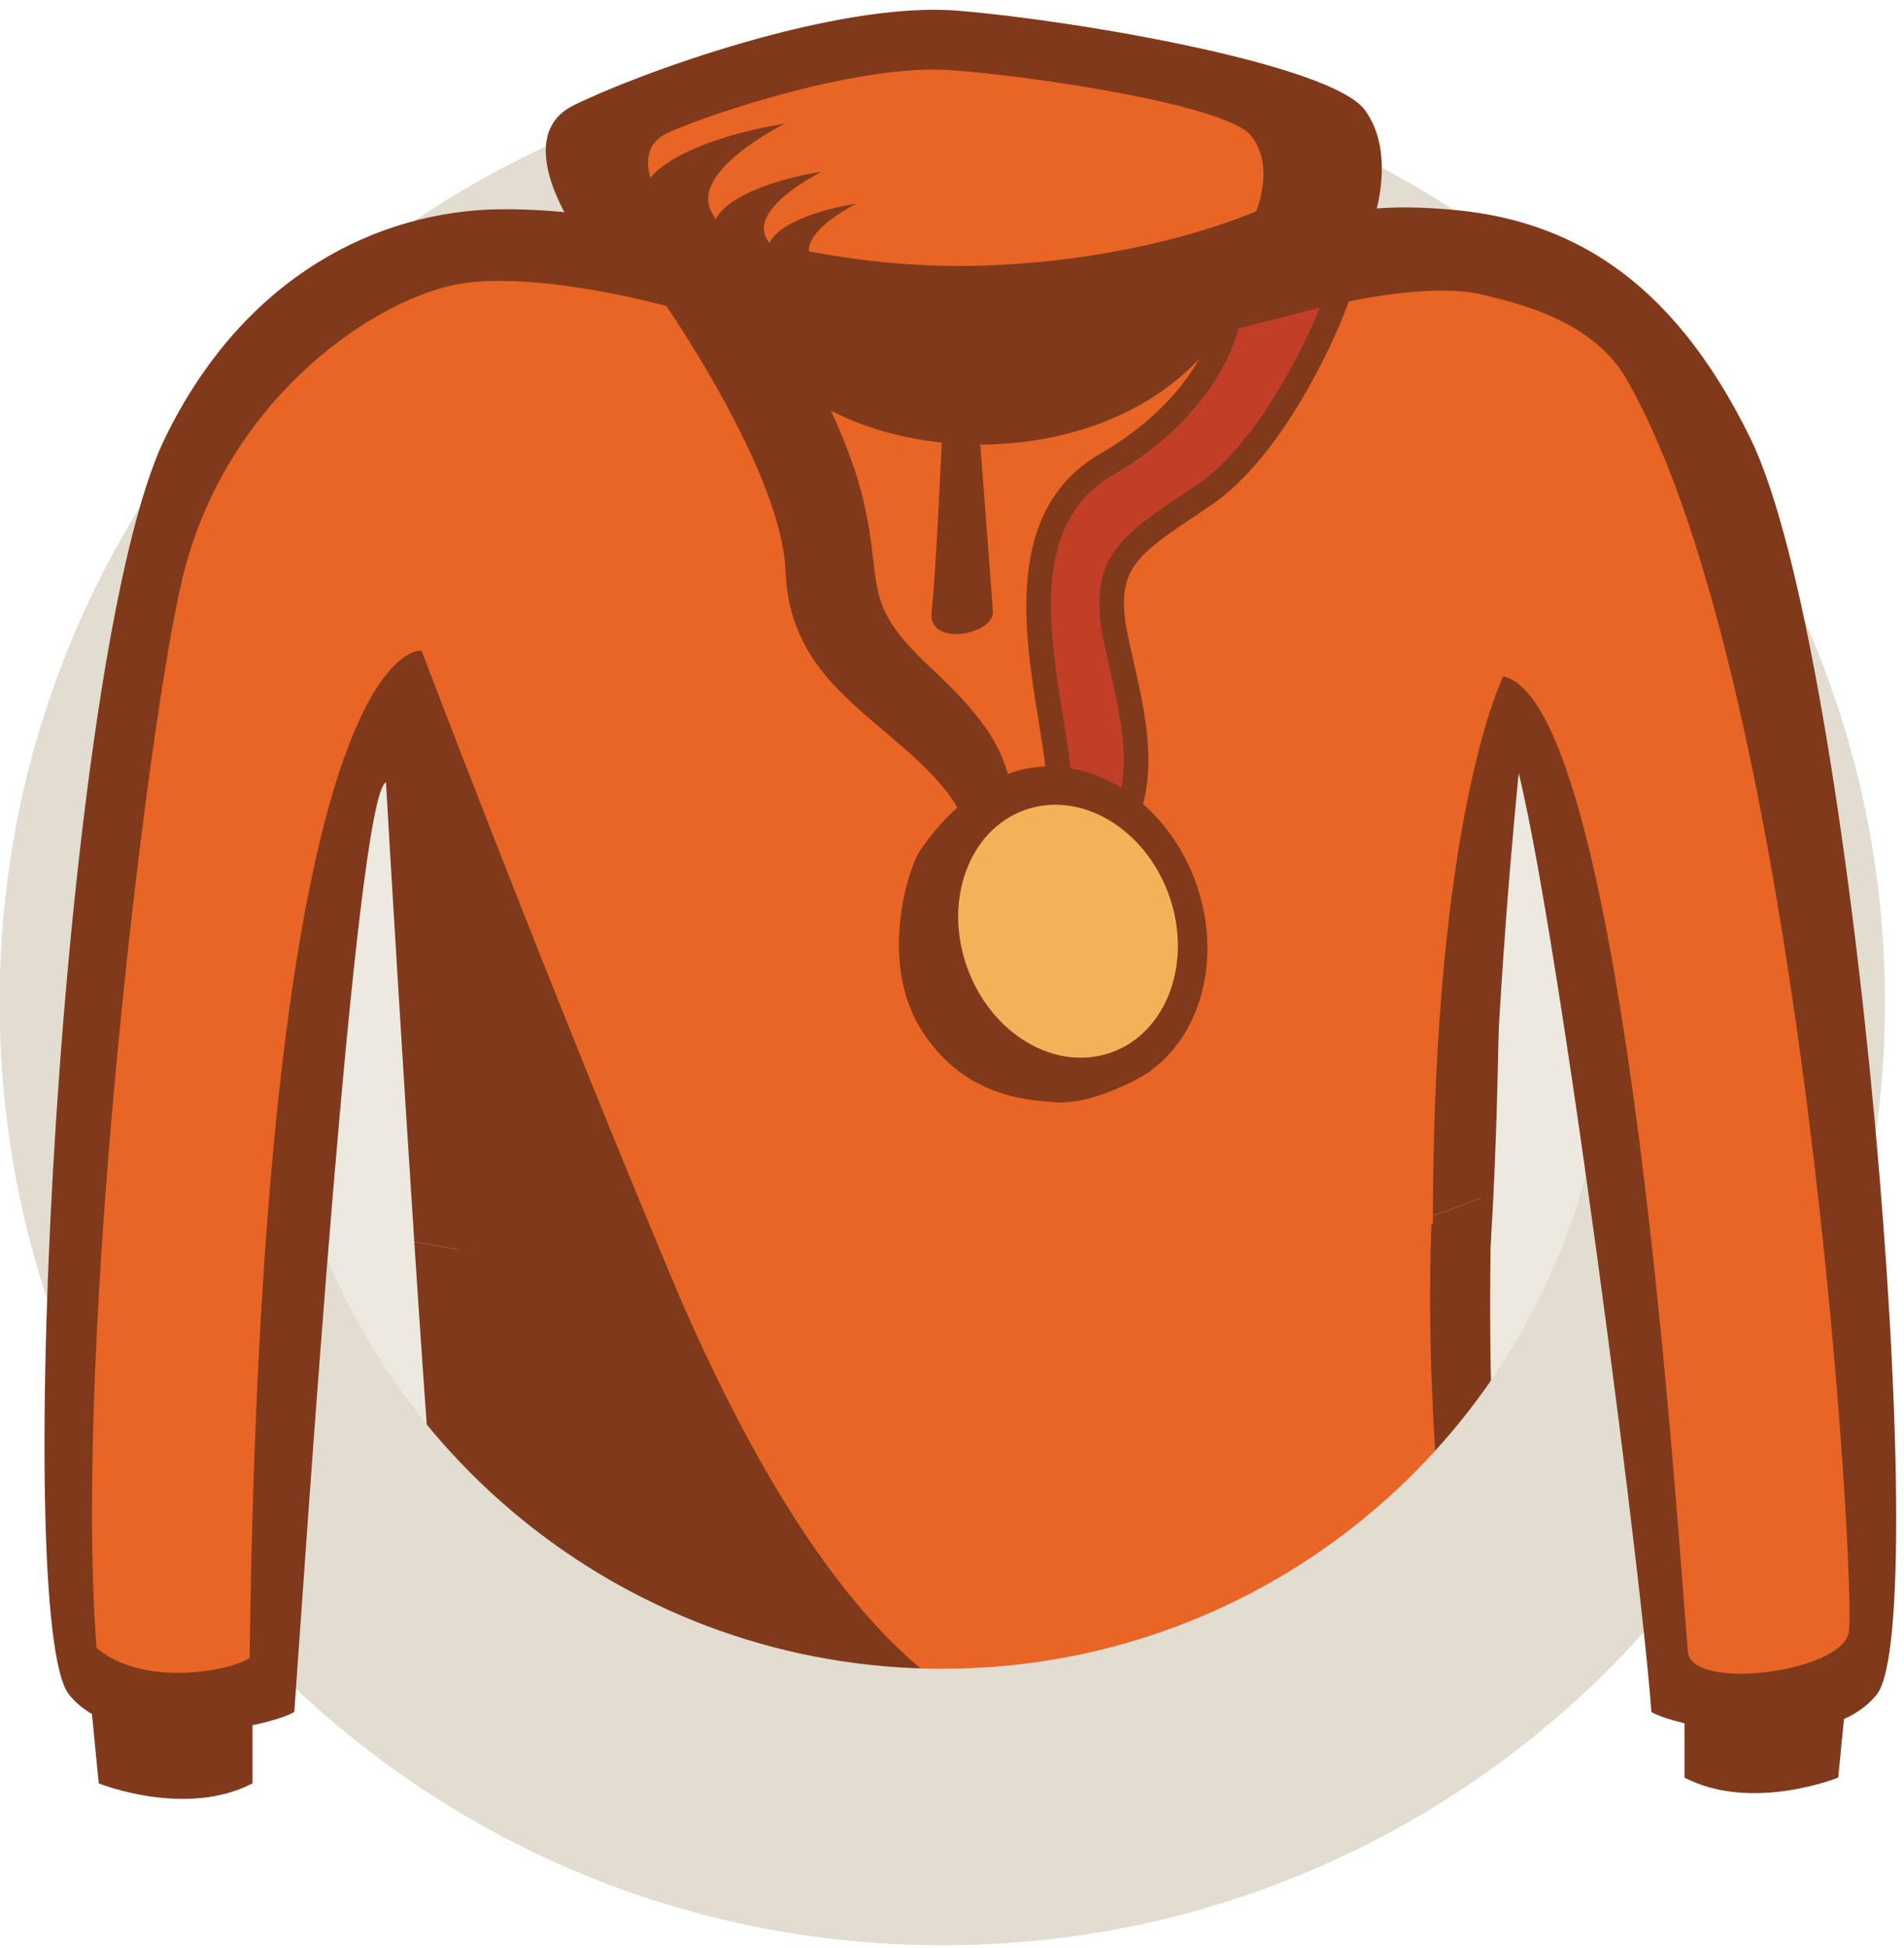<svg xmlns="http://www.w3.org/2000/svg" width="87" height="89" viewBox="0 0 87 89"><g><g><path fill="#e2dcd1" d="M86.129 45.781c0 23.79-19.284 43.072-43.072 43.072-23.79 0-43.074-19.283-43.074-43.072S19.268 2.708 43.057 2.708c23.788 0 43.072 19.284 43.072 43.073z"/></g><g><path fill="#ede9e1" d="M73.504 45.781c0 16.814-13.633 30.446-30.447 30.446-16.817 0-30.448-13.632-30.448-30.446 0-16.815 13.63-30.447 30.448-30.447 16.814 0 30.447 13.632 30.447 30.447z"/></g><g><path fill="#803a1b" d="M18.93 56.733c.547 8.336 1.107 16.125 1.38 17.778.15.907.88 1.971 5.158 3.622 2.722 1.05 6.358 2.123 10.237 3.021 3.58.83 11.454 2.435 18.71 2.435 1.958 0 3.87-.117 5.642-.398 3.747-.593 9.886-2.55 8.914-8.989-.862-5.724-.99-12.903-.81-19.67-15.421 6.216-33.353 5.014-49.23 2.201z"/></g><g><path fill="#e86525" d="M23.47 56.121c.534 8.493 1.036 15.916 1.233 17.108.254 1.526 9.806 6.244 19.56 6.454 9.394.205 21.988-4.73 21.745-7.706-.358-4.38-.917-10.637-.534-17.446-12.732 3.782-29.01 3.56-42.003 1.59z"/></g><g><path fill="#803a1b" d="M42.928 76.889c-4.876-3.563-9.048-10.922-12.3-18.652-3.311-.34-6.514-.631-9.713-1.162l-.603 17.437s36.099 12.23 22.616 2.377z"/></g><g><path fill="#e2dcd1" d="M72.56 53.328c-3.358 13.165-15.293 22.9-29.503 22.9-14.211 0-26.146-9.735-29.503-22.9H.644c3.567 20.19 21.198 35.526 42.413 35.526 21.214 0 38.845-15.337 42.413-35.526z"/></g><g><path fill="#803a1b" d="M5.505 26.901s6.126 4.706 15.885 2.646l-4.165 3.748-10.122 1.597z"/></g><g><path fill="#803a1b" d="M65.475 29.41l.666-5.449s10.393 7.291 14.92 8.091c4.528.797-5.682 1.42-5.682 1.42l-8.613-2.576z"/></g><g><path fill="#803a1b" d="M56.434 10.737c-2.761.695-5.891 1.482-10.48 1.513-5.675.038-10.005-.803-13.843-1.544-3.188-.615-6.2-1.192-9.35-1.145-5.413.09-11.566 2.957-15.218 10.44C2.746 29.828.525 74.096 3.149 77.4c2.34 2.945 9.28 1.451 10.299.798.533-7.375 2.796-41.845 4.188-42.464.224 3.88.752 12.71 1.295 20.998 15.877 2.814 33.809 4.014 49.23-2.202.239-8.893 1.009-17.078 1.345-20.322l.448.105c-1.67-8.83-5.448-16.69-11.042-24.17-.818.176-1.633.381-2.478.593z"/></g><g><path fill="#803a1b" d="M58.911 10.145c3.187-.616 4.5-.8 7.233-.583 5.397.425 10.196 3 13.848 10.483 4.797 9.828 8.39 54.052 5.766 57.355-2.34 2.945-9.283 1.452-10.3.8-.532-7.375-5.35-44.11-6.742-44.729-.224 3.882-.062 15.132-.605 23.42z"/></g><g><path fill="#e86525" d="M84.469 74.603c.399-1.734-2.027-43.108-10.138-57.267-1.506-2.629-4.735-3.423-6.525-3.862-3.217-.787-9.308.96-12.138 1.858-5.03 7.031-17.901 6.227-21.485 0-1.48-1.006-9.497-3.12-13.39-2.325-3.92.803-10.504 5.352-12.451 13.386-1.598 6.592-5.012 34.85-3.93 48.876 2.065 1.798 6.068 1.093 6.994.466.598-47.02 7.856-46.014 7.856-46.014s3.13 14.908 3.934 27.717c16.543 2.582 29.545 2.235 42.278-1.546 0-18.645 3.214-24.995 3.214-24.995 5.708 1.24 8.04 40.31 8.44 44.571.167 1.778 6.925.946 7.34-.865z"/></g><g><path fill="#803a1b" d="M19.263 29.723l1.65 27.352c3.202.532 6.617 1.326 9.929 1.665-5.74-13.65-11.58-29.017-11.58-29.017z"/></g><g><path fill="#803a1b" d="M26.136 10.278s-2.738-4.062.063-5.46C28.999 3.42 38.189.024 43.782.49c5.593.466 17.047 2.464 18.578 4.53 1.532 2.063.333 5.26.333 5.26l-17.721 4.728z"/></g><g><path fill="#e86525" d="M30.492 9.648s-2.015-2.673.046-3.593c2.062-.92 8.826-3.155 12.943-2.848 4.117.307 12.548 1.621 13.675 2.98 1.128 1.358.246 3.461.246 3.461s-5.204 2.347-12.955 2.495c-7.75.148-13.955-2.495-13.955-2.495z"/></g><g><path fill="#803a1b" d="M43.057 19.668s-.288 6.598-.488 8.262c-.2 1.665 2.87 1.065 2.8 0-.071-1.066-.627-8.262-.627-8.262z"/></g><g><path fill="#803a1b" d="M4.146 77.733l.366 3.73s3.952 1.596 7.026 0v-3.73z"/></g><g><path fill="#803a1b" d="M84.36 77.47l-.366 3.73s-3.952 1.597-7.025 0v-3.73z"/></g><g><path fill="#803a1b" d="M29.283 9.161c.043-1.953 4.173-3.152 6.57-3.507 0 0-4.474 2.211-3.298 4.102 1.177 1.891-3.272-.595-3.272-.595z"/></g><g><path fill="#803a1b" d="M32.584 10.492c.033-1.474 3.147-2.377 4.954-2.646 0 0-3.374 1.668-2.486 3.094.888 1.427-2.468-.448-2.468-.448z"/></g><g><path fill="#803a1b" d="M35.062 11.474c.026-1.207 2.579-1.948 4.06-2.167 0 0-2.765 1.366-2.038 2.535.728 1.169-2.022-.368-2.022-.368z"/></g><g><path fill="#803a1b" d="M44.165 42.004s1.523-3.103-1.229-6.232c-2.754-3.13-6.837-4.602-7.04-9.67-.203-5.07-6.614-13.822-6.614-13.822l5.525.862s3.61 5.284 4.649 9.742c.918 3.934-.148 4.599 3.019 7.565 3.166 2.967 5.096 5.409 2.713 10.55-2.381 5.146-1.023 1.005-1.023 1.005z"/></g><g><path fill="#c23e27" d="M47.05 41.183l-.207-.292c-.218-.358-.053-.677.388-1.527.204-.397.459-.887.69-1.42.4-.916.532-1.952.396-3.08a55.06 55.06 0 0 0-.311-2.077c-.664-4.113-1.491-9.23 2.545-11.566 4.684-2.711 5.475-6.291 5.482-6.327l.073-.346 5.139-1.327-.405 1.032c-.097.246-2.406 6.052-5.86 8.384l-.586.396c-2.937 1.965-4.152 2.779-3.357 6.384l.187.834c.716 3.15 1.39 6.122-.8 8.7-.463.546-1.061.98-1.754 1.482l-.551.402c-.295.22-.513.348-.751.348z"/></g><g><path fill="#803a1b" d="M54.663 22.168c-3.346 2.262-5.112 3.134-4.18 7.373.752 3.404 1.697 6.469-.49 9.043-.534.628-1.32 1.131-2.211 1.796-.217.162-.348.235-.414.235-.25 0 .483-1.087 1.074-2.447.377-.867.605-1.982.437-3.374-.503-4.138-2.433-10.544 1.955-13.085 4.99-2.889 5.754-6.703 5.754-6.703l3.725-.96s-2.302 5.86-5.65 8.121zm7.515-9.772l-2.148.553-3.724.962-.69.176-.138.699c-.03.128-.777 3.379-5.211 5.944-4.373 2.532-3.476 8.09-2.82 12.148.119.732.23 1.424.307 2.053.125 1.027.007 1.965-.351 2.786-.223.511-.474.996-.675 1.386-.468.905-.751 1.451-.368 2.081l.33.545.678.02c.437 0 .778-.228 1.089-.459.189-.14.37-.273.547-.4.693-.502 1.346-.974 1.854-1.574 2.37-2.793 1.632-6.046.919-9.19-.062-.275-.125-.552-.186-.83-.712-3.229.176-3.824 3.117-5.794l.59-.396c3.598-2.43 5.97-8.394 6.068-8.647z"/></g><g><path fill="#803a1b" d="M45.23 35.953c-1.115.396-2.291 1.598-3.174 2.875-.56.807-1.91 5.094.025 8.186 1.931 3.09 4.82 3.231 6.098 3.335 1.96.156 4.406-1.425 4.406-1.425z"/></g><g><path fill="#803a1b" d="M54.645 40.33c1.41 3.943-.106 8.093-3.39 9.27-3.285 1.174-7.09-1.069-8.503-5.012-1.412-3.943.106-8.092 3.39-9.268 3.284-1.176 7.091 1.067 8.502 5.01z"/></g><g><path fill="#f5b158" d="M53.413 40.887c1.095 3.057-.084 6.274-2.63 7.187-2.547.91-5.498-.828-6.592-3.885-1.093-3.057.084-6.274 2.63-7.186 2.547-.912 5.498.827 6.592 3.884z"/></g></g></svg>
